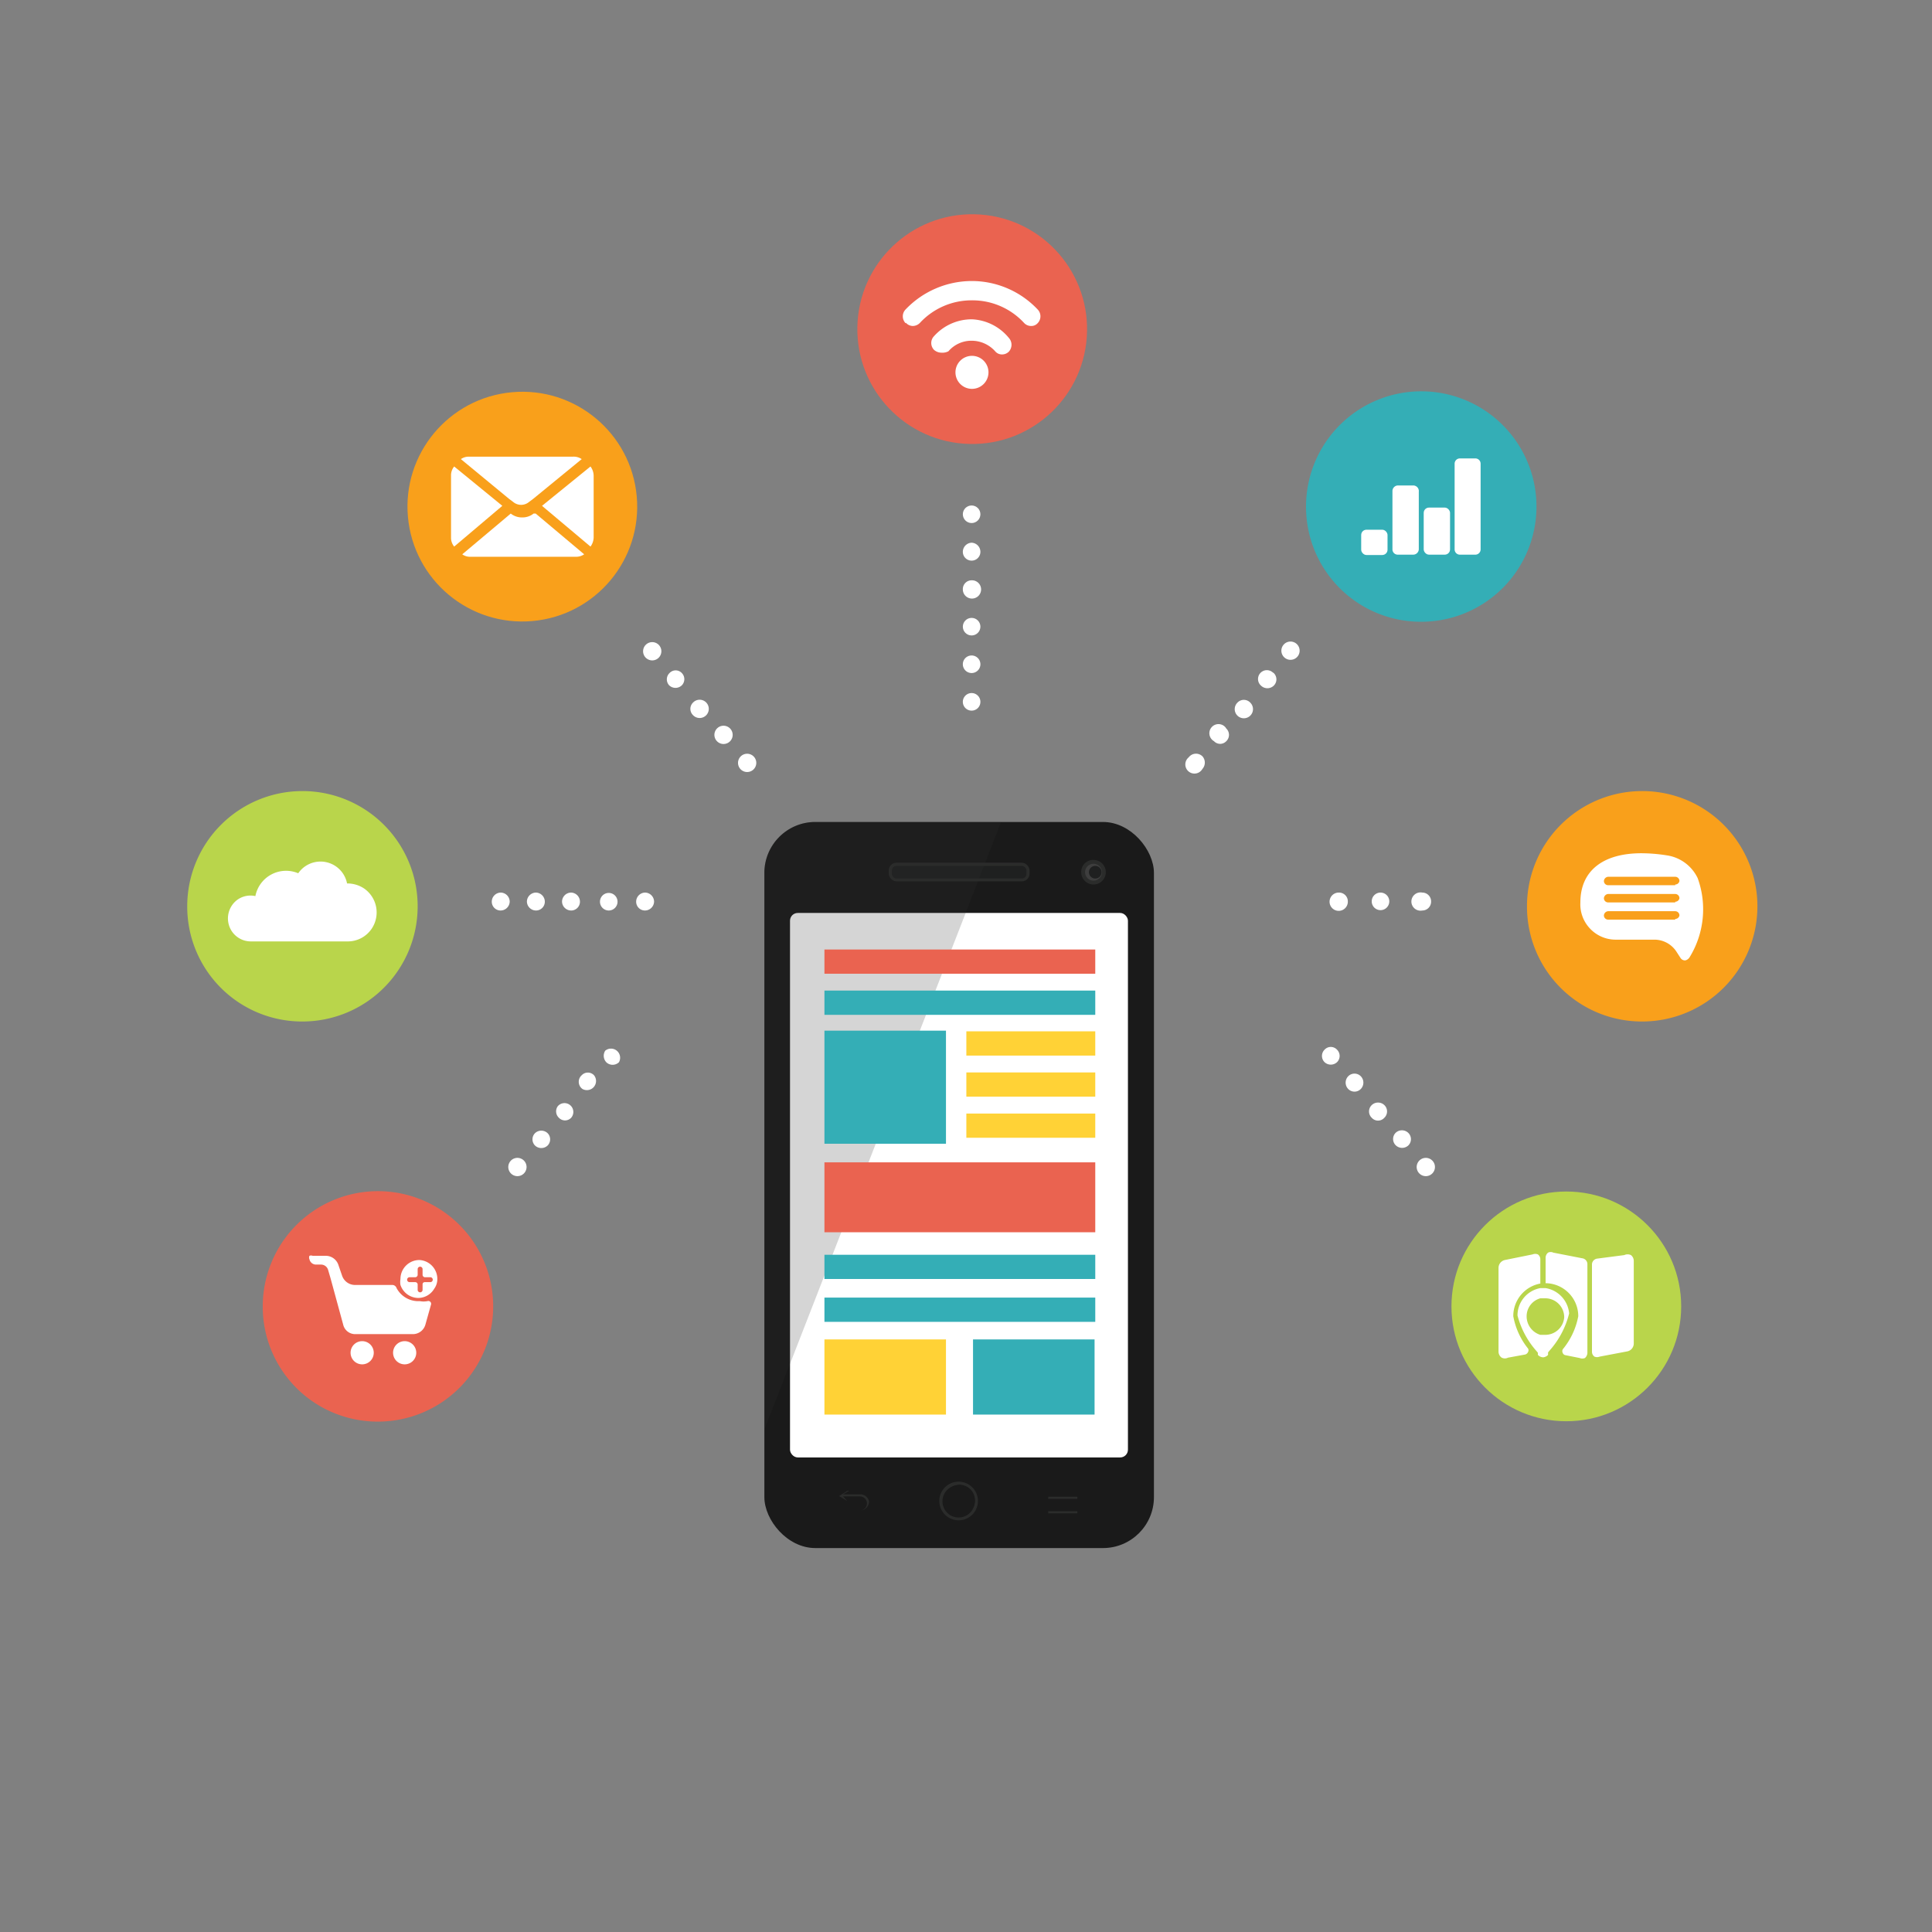 <svg xmlns="http://www.w3.org/2000/svg" xmlns:xlink="http://www.w3.org/1999/xlink" viewBox="0 0 55 55"><rect x="0" y="0" width="55" height="55" fill="#808080" stroke="none"/><defs><style>.cls-1{fill:none;}.cls-2{isolation:isolate;}.cls-3{clip-path:url(#clip-path);}.cls-4{fill:#1a1a1a;}.cls-5{fill:#2b2c2b;}.cls-6{fill:#fff;}.cls-7{fill:#1f2020;}.cls-8{fill:#3e3e3e;}.cls-9{opacity:0.2;mix-blend-mode:screen;}.cls-10{fill:#ea6350;}.cls-11{fill:#34aeb6;}.cls-12{fill:#ffd236;}.cls-13{fill:#f9a01b;}.cls-14{fill:#b9d54b;}</style><clipPath id="clip-path"><circle class="cls-1" cx="27.5" cy="27.5" r="27.41"/></clipPath></defs><g class="cls-2"><g id="Layer_1" data-name="Layer 1"><g class="cls-3"><rect class="cls-4" x="21.76" y="23.4" width="11.09" height="20.67" rx="1.45"/><path class="cls-5" d="M30.67,42.67h-.83a0,0,0,0,1,0-.06h.83a0,0,0,0,1,0,.06Z"/><path class="cls-5" d="M30.67,42.88h-.83a0,0,0,0,1,0,0,0,0,0,0,1,0,0h.83a0,0,0,0,1,0,0A0,0,0,0,1,30.67,42.88Z"/><path class="cls-5" d="M30.67,43.08h-.83a0,0,0,0,1,0-.06h.83a0,0,0,1,1,0,.06Z"/><path class="cls-5" d="M27.29,43.28a.55.55,0,1,1,.55-.55A.55.55,0,0,1,27.29,43.28Zm0-1a.46.46,0,1,0,.46.46A.47.47,0,0,0,27.29,42.27Z"/><path class="cls-5" d="M24.51,42.54H24l.17-.1a0,0,0,0,0,0,0h-.05l-.23.15,0,0a.08.08,0,0,0,0,0l.23.14h0l0,0s0,0,0,0L24,42.6h.49a.2.2,0,0,1,.19.2v0a.2.2,0,0,1-.19.2h-.57a0,0,0,0,0,0,0,0,0,0,0,0,0,0h.57a.26.26,0,0,0,.25-.26v0A.26.26,0,0,0,24.51,42.54Z"/><path class="cls-4" d="M27.29,42.27a.44.44,0,1,0,.05,0Z"/><rect class="cls-6" x="22.49" y="25.99" width="9.62" height="15.5" rx="0.22"/><rect class="cls-5" x="25.3" y="24.56" width="4.01" height="0.53" rx="0.22"/><rect class="cls-7" x="25.39" y="24.65" width="3.83" height="0.36" rx="0.13"/><path class="cls-5" d="M30.78,24.83a.34.34,0,0,1,.35-.35.35.35,0,0,1,.35.35.35.35,0,0,1-.35.35A.35.35,0,0,1,30.78,24.83Z"/><path class="cls-8" d="M30.89,24.83a.24.24,0,1,1,.24.24A.24.24,0,0,1,30.89,24.83Z"/><path class="cls-7" d="M31,24.83a.18.18,0,1,1,.18.18A.18.18,0,0,1,31,24.83Z"/><g class="cls-9"><path class="cls-5" d="M28.5,23.4,21.76,40.7V24.86a1.45,1.45,0,0,1,1.45-1.46Z"/></g><rect class="cls-10" x="23.47" y="27.03" width="7.71" height="0.69"/><rect class="cls-11" x="23.47" y="28.2" width="7.71" height="0.69"/><rect class="cls-11" x="23.47" y="35.72" width="7.71" height="0.69"/><rect class="cls-11" x="23.47" y="36.94" width="7.71" height="0.69"/><rect class="cls-12" x="27.51" y="29.36" width="3.67" height="0.69"/><rect class="cls-12" x="27.51" y="30.53" width="3.67" height="0.69"/><rect class="cls-12" x="27.51" y="31.7" width="3.67" height="0.69"/><rect class="cls-11" x="23.47" y="29.34" width="3.46" height="3.22"/><rect class="cls-12" x="23.47" y="38.13" width="3.46" height="2.14"/><rect class="cls-11" x="27.7" y="38.13" width="3.46" height="2.14"/><rect class="cls-10" x="23.47" y="33.09" width="7.71" height="1.99"/><circle class="cls-13" cx="14.87" cy="14.42" r="3.27" transform="translate(-1.23 1.39) rotate(-5.13)"/><path class="cls-6" d="M15.19,14.62a.5.5,0,0,1-.32.11.51.51,0,0,1-.33-.11l0,0-1.38,1.16a.37.37,0,0,0,.23.07h3a.4.4,0,0,0,.24-.07l-1.38-1.16Z"/><path class="cls-6" d="M13.35,13a.39.39,0,0,0-.23.07l1.37,1.13.12.09,0,0a.35.35,0,0,0,.45,0l0,0,.12-.09,1.38-1.13a.4.4,0,0,0-.24-.07Z"/><path class="cls-6" d="M12.93,13.28a.39.39,0,0,0-.09.26V15.3a.39.39,0,0,0,.09.26L14.3,14.4Z"/><path class="cls-6" d="M16.81,13.28,15.43,14.4l1.38,1.16a.45.45,0,0,0,.09-.26V13.54A.45.45,0,0,0,16.81,13.28Z"/><circle class="cls-10" cx="27.67" cy="9.37" r="3.27" transform="translate(17.71 36.83) rotate(-88.76)"/><path class="cls-6" d="M25.79,9.19a.27.27,0,0,0,.2.09.29.29,0,0,0,.2-.09,2,2,0,0,1,1.48-.64,2,2,0,0,1,1.49.65.27.27,0,0,0,.19.08.24.24,0,0,0,.19-.08h0a.28.28,0,0,0,0-.39A2.58,2.58,0,0,0,27.67,8a2.61,2.61,0,0,0-1.89.81.28.28,0,0,0,0,.39Z"/><path class="cls-6" d="M27.67,9.09a1.44,1.44,0,0,0-1.08.48.28.28,0,0,0,0,.39h0a.32.32,0,0,0,.21.08A.37.37,0,0,0,27,10a.86.86,0,0,1,.66-.3.9.9,0,0,1,.67.3.25.25,0,0,0,.2.09.27.27,0,0,0,.19-.08h0a.29.29,0,0,0,0-.39A1.44,1.44,0,0,0,27.67,9.09Z"/><path class="cls-6" d="M27.67,10.13a.47.47,0,1,0,.47.47A.47.47,0,0,0,27.67,10.13Z"/><path class="cls-14" d="M5.33,25.81A3.28,3.28,0,1,1,8.6,29.08,3.27,3.27,0,0,1,5.33,25.81Z"/><path class="cls-6" d="M10.36,25.29a.86.86,0,0,0-.48-.14.77.77,0,0,0-1.39-.29.89.89,0,0,0-1.22.65.64.64,0,0,0-.52.11.66.66,0,0,0-.13.92.65.65,0,0,0,.52.26H9.91a.82.82,0,0,0,.67-.36A.83.83,0,0,0,10.36,25.29Z"/><path class="cls-11" d="M37.18,14.42a3.28,3.28,0,1,1,3.28,3.28A3.27,3.27,0,0,1,37.18,14.42Z"/><rect class="cls-6" x="40.53" y="14.45" width="0.75" height="1.34" rx="0.15"/><path class="cls-6" d="M41.57,15.79H42a.15.15,0,0,0,.15-.15V13.2a.15.15,0,0,0-.15-.15h-.44a.15.15,0,0,0-.15.15v2.44A.15.15,0,0,0,41.57,15.79Z"/><path class="cls-6" d="M40.23,13.82h-.44a.16.16,0,0,0-.15.16v1.66a.15.15,0,0,0,.15.15h.44a.16.16,0,0,0,.16-.15V14A.16.16,0,0,0,40.23,13.82Z"/><rect class="cls-6" x="38.75" y="15.08" width="0.75" height="0.72" rx="0.15"/><path class="cls-13" d="M43.47,25.81a3.28,3.28,0,1,1,3.27,3.27A3.27,3.27,0,0,1,43.47,25.81Z"/><path class="cls-6" d="M48.33,25a1.16,1.16,0,0,0-.88-.65,4.76,4.76,0,0,0-.72-.06c-1.11,0-1.74.51-1.74,1.4a1,1,0,0,0,.27.74,1,1,0,0,0,.72.32l1.11,0a.75.75,0,0,1,.64.35l.11.17a.15.15,0,0,0,.14.07.2.2,0,0,0,.12-.09A2.61,2.61,0,0,0,48.33,25Zm-.64,1.18H45.78a.12.12,0,0,1-.12-.12.13.13,0,0,1,.12-.12h1.91a.12.12,0,0,1,.12.12A.12.12,0,0,1,47.69,26.16Zm0-.49H45.78a.12.12,0,0,1-.12-.12.13.13,0,0,1,.12-.12h1.91a.12.12,0,0,1,.12.12A.12.12,0,0,1,47.69,25.67Zm0-.49H45.78a.12.12,0,0,1-.12-.12.13.13,0,0,1,.12-.12h1.91a.12.12,0,0,1,.12.12A.12.12,0,0,1,47.69,25.18Z"/><path class="cls-6" d="M18.38,18.36a.26.26,0,1,1,0,.36A.26.26,0,0,1,18.38,18.36Z"/><path class="cls-6" d="M19.06,19.16a.24.24,0,0,1,.35,0,.25.25,0,0,1,0,.35.26.26,0,0,1-.36,0A.25.25,0,0,1,19.06,19.16Z"/><path class="cls-6" d="M19.73,20a.26.26,0,1,1,0,.36A.25.25,0,0,1,19.73,20Z"/><path class="cls-6" d="M20.41,20.74a.26.26,0,1,1,0,.36A.26.26,0,0,1,20.41,20.74Z"/><path class="cls-6" d="M21.09,21.53a.26.26,0,0,1,.36,0,.26.26,0,1,1-.36,0Z"/><path class="cls-6" d="M36.94,18.36a.26.26,0,0,1-.33.39.26.26,0,1,1,.33-.39Z"/><path class="cls-6" d="M36.26,19.16a.25.25,0,0,1,0,.36.26.26,0,0,1-.36,0,.25.25,0,0,1,.33-.38Z"/><path class="cls-6" d="M35.59,20a.26.26,0,1,1-.36,0A.25.25,0,0,1,35.59,20Z"/><path class="cls-6" d="M34.91,20.74a.25.25,0,0,1,0,.36.24.24,0,0,1-.35,0,.26.26,0,1,1,.33-.39Z"/><path class="cls-6" d="M34.23,21.53a.27.27,0,0,1,0,.36.26.26,0,1,1-.39-.33A.26.26,0,0,1,34.23,21.53Z"/><path class="cls-6" d="M14.55,33.41a.26.26,0,0,0,.36,0,.26.26,0,1,0-.36,0Z"/><path class="cls-6" d="M15.23,32.61a.26.26,0,0,0,.36,0,.25.25,0,0,0,0-.35.26.26,0,0,0-.36,0A.25.25,0,0,0,15.23,32.61Z"/><path class="cls-6" d="M15.91,31.82a.24.24,0,0,0,.35,0,.25.25,0,1,0-.38-.33A.25.25,0,0,0,15.91,31.82Z"/><path class="cls-6" d="M16.58,31a.26.26,0,0,0,.33-.39.24.24,0,0,0-.35,0A.25.25,0,0,0,16.58,31Z"/><path class="cls-6" d="M17.26,30.24a.26.26,0,0,0,.36,0,.26.26,0,0,0-.39-.33A.27.27,0,0,0,17.26,30.24Z"/><path class="cls-6" d="M40.77,33.41a.26.26,0,1,0-.36,0A.26.26,0,0,0,40.77,33.41Z"/><path class="cls-6" d="M40.09,32.61a.25.25,0,0,0,0-.36.26.26,0,0,0-.36,0,.25.25,0,0,0,0,.35A.26.26,0,0,0,40.09,32.61Z"/><path class="cls-6" d="M39.41,31.82a.25.25,0,0,0,0-.36.26.26,0,0,0-.36,0,.25.25,0,0,0,0,.36A.24.24,0,0,0,39.41,31.82Z"/><path class="cls-6" d="M38.74,31a.26.26,0,0,0,0-.36.25.25,0,0,0-.36,0,.26.26,0,0,0,0,.36A.25.25,0,0,0,38.74,31Z"/><path class="cls-6" d="M38.06,30.24a.25.25,0,0,0,0-.36.24.24,0,0,0-.35,0,.25.25,0,0,0,0,.36A.26.26,0,0,0,38.06,30.24Z"/><circle class="cls-6" cx="27.66" cy="14.64" r="0.25"/><path class="cls-6" d="M27.66,15.45a.26.26,0,0,1,.25.26.25.25,0,1,1-.5,0A.26.26,0,0,1,27.66,15.45Z"/><path class="cls-6" d="M27.66,16.52a.26.26,0,1,1-.25.26A.25.25,0,0,1,27.66,16.52Z"/><circle class="cls-6" cx="27.66" cy="17.84" r="0.25"/><path class="cls-6" d="M27.66,18.66a.25.25,0,0,1,.25.25.25.25,0,1,1-.5,0A.25.25,0,0,1,27.66,18.66Z"/><path class="cls-6" d="M27.66,19.73a.25.25,0,1,1-.25.25A.25.25,0,0,1,27.66,19.73Z"/><path class="cls-6" d="M14,25.67a.26.26,0,0,1,.25-.26.26.26,0,0,1,.26.26.26.26,0,0,1-.26.25A.25.25,0,0,1,14,25.67Z"/><path class="cls-6" d="M15,25.67a.26.26,0,0,1,.26-.26.26.26,0,0,1,.25.26.25.25,0,0,1-.25.25A.26.26,0,0,1,15,25.67Z"/><path class="cls-6" d="M16,25.67a.26.26,0,0,1,.26-.26.26.26,0,0,1,.25.26.25.25,0,0,1-.25.25A.26.26,0,0,1,16,25.67Z"/><path class="cls-6" d="M17.08,25.67a.25.25,0,1,1,.5,0,.25.25,0,0,1-.5,0Z"/><path class="cls-6" d="M18.11,25.67a.26.26,0,0,1,.25-.26.26.26,0,0,1,.26.26.26.26,0,0,1-.26.25A.25.25,0,0,1,18.11,25.67Z"/><path class="cls-6" d="M40.74,25.67a.25.25,0,0,1-.25.25.26.26,0,1,1,0-.51A.25.25,0,0,1,40.74,25.67Z"/><path class="cls-6" d="M39.55,25.67a.25.25,0,1,1-.25-.26A.25.25,0,0,1,39.55,25.67Z"/><path class="cls-6" d="M38.37,25.67a.26.26,0,1,1-.26-.26A.25.25,0,0,1,38.37,25.67Z"/><circle class="cls-14" cx="44.59" cy="37.19" r="3.27"/><path class="cls-6" d="M43.85,36.54v-.69a.17.17,0,0,0-.07-.14.2.2,0,0,0-.15,0l-.79.16a.23.23,0,0,0-.18.22v2.38a.21.21,0,0,0,.09.18.2.2,0,0,0,.18,0l.49-.09a.13.13,0,0,0,.08-.07.1.1,0,0,0,0-.1,2.06,2.06,0,0,1-.42-.92A.94.94,0,0,1,43.85,36.54Z"/><path class="cls-6" d="M45.47,35.83a.17.17,0,0,0-.15.18v2.47a.17.17,0,0,0,.07.14.2.2,0,0,0,.15,0l.79-.15a.23.23,0,0,0,.18-.22V35.9a.21.21,0,0,0-.08-.17.22.22,0,0,0-.19,0Z"/><path class="cls-6" d="M44,36.53h0a.94.94,0,0,1,.93.94,2.08,2.08,0,0,1-.44.94.11.11,0,0,0,0,.11.1.1,0,0,0,.08.06l.4.08a.2.2,0,0,0,.15,0,.21.21,0,0,0,.07-.14V36a.17.17,0,0,0-.15-.18l-.82-.16a.17.17,0,0,0-.15,0,.19.19,0,0,0-.07.14Z"/><path class="cls-6" d="M44,36.67h-.15a.79.79,0,0,0-.65.78,2.47,2.47,0,0,0,.53,1l.05.06,0,.06,0,0a.21.21,0,0,0,.15.07.21.21,0,0,0,.14-.07h0l0-.07.05-.06a2.48,2.48,0,0,0,.55-1.05A.8.8,0,0,0,44,36.67ZM44,38h-.15a.55.55,0,0,1-.39-.52.53.53,0,0,1,.39-.52l.07,0H44a.54.54,0,0,1,.53.54A.54.54,0,0,1,44,38Z"/><path class="cls-10" d="M7.48,37.19a3.28,3.28,0,1,1,3.28,3.28A3.27,3.27,0,0,1,7.48,37.19Z"/><path class="cls-6" d="M11.29,36.67a.13.13,0,0,0-.13-.09H10.09a.39.39,0,0,1-.35-.26L9.63,36a.38.38,0,0,0-.35-.25H8.9a.12.12,0,0,0-.09,0,.12.12,0,0,0,0,.1A.19.19,0,0,0,9,36h.14a.21.21,0,0,1,.2.15l.07.24.36,1.32a.35.35,0,0,0,.35.27h1.63a.37.37,0,0,0,.36-.27l.16-.57a.08.08,0,0,0-.1-.1.57.57,0,0,1-.22,0A.7.7,0,0,1,11.29,36.67Z"/><path class="cls-6" d="M11.94,35.87a.54.54,0,0,0-.54.54.51.51,0,0,0,0,.17.54.54,0,0,0,.51.37.53.53,0,0,0,.45-.26.47.47,0,0,0,.09-.28A.54.54,0,0,0,11.94,35.87Zm.09.85a.07.07,0,0,1-.07.07h0a.07.07,0,0,1-.07-.07v-.16a.07.07,0,0,0-.07-.06h-.16a.07.07,0,0,1-.07-.07v0a.07.07,0,0,1,.07-.07h.16a.07.07,0,0,0,.07-.07v-.16a.07.07,0,0,1,.07-.07h0a.07.07,0,0,1,.07.07v.16a.07.07,0,0,0,.06.07h.16a.07.07,0,0,1,.07.07v0a.07.07,0,0,1-.07.07h-.16a.06.06,0,0,0-.06.06v.16Z"/><path class="cls-6" d="M10.31,38.18a.33.33,0,1,0,.33.33A.33.33,0,0,0,10.31,38.18Z"/><path class="cls-6" d="M11.52,38.18a.33.33,0,1,0,.33.33A.33.33,0,0,0,11.52,38.18Z"/></g></g></g></svg>